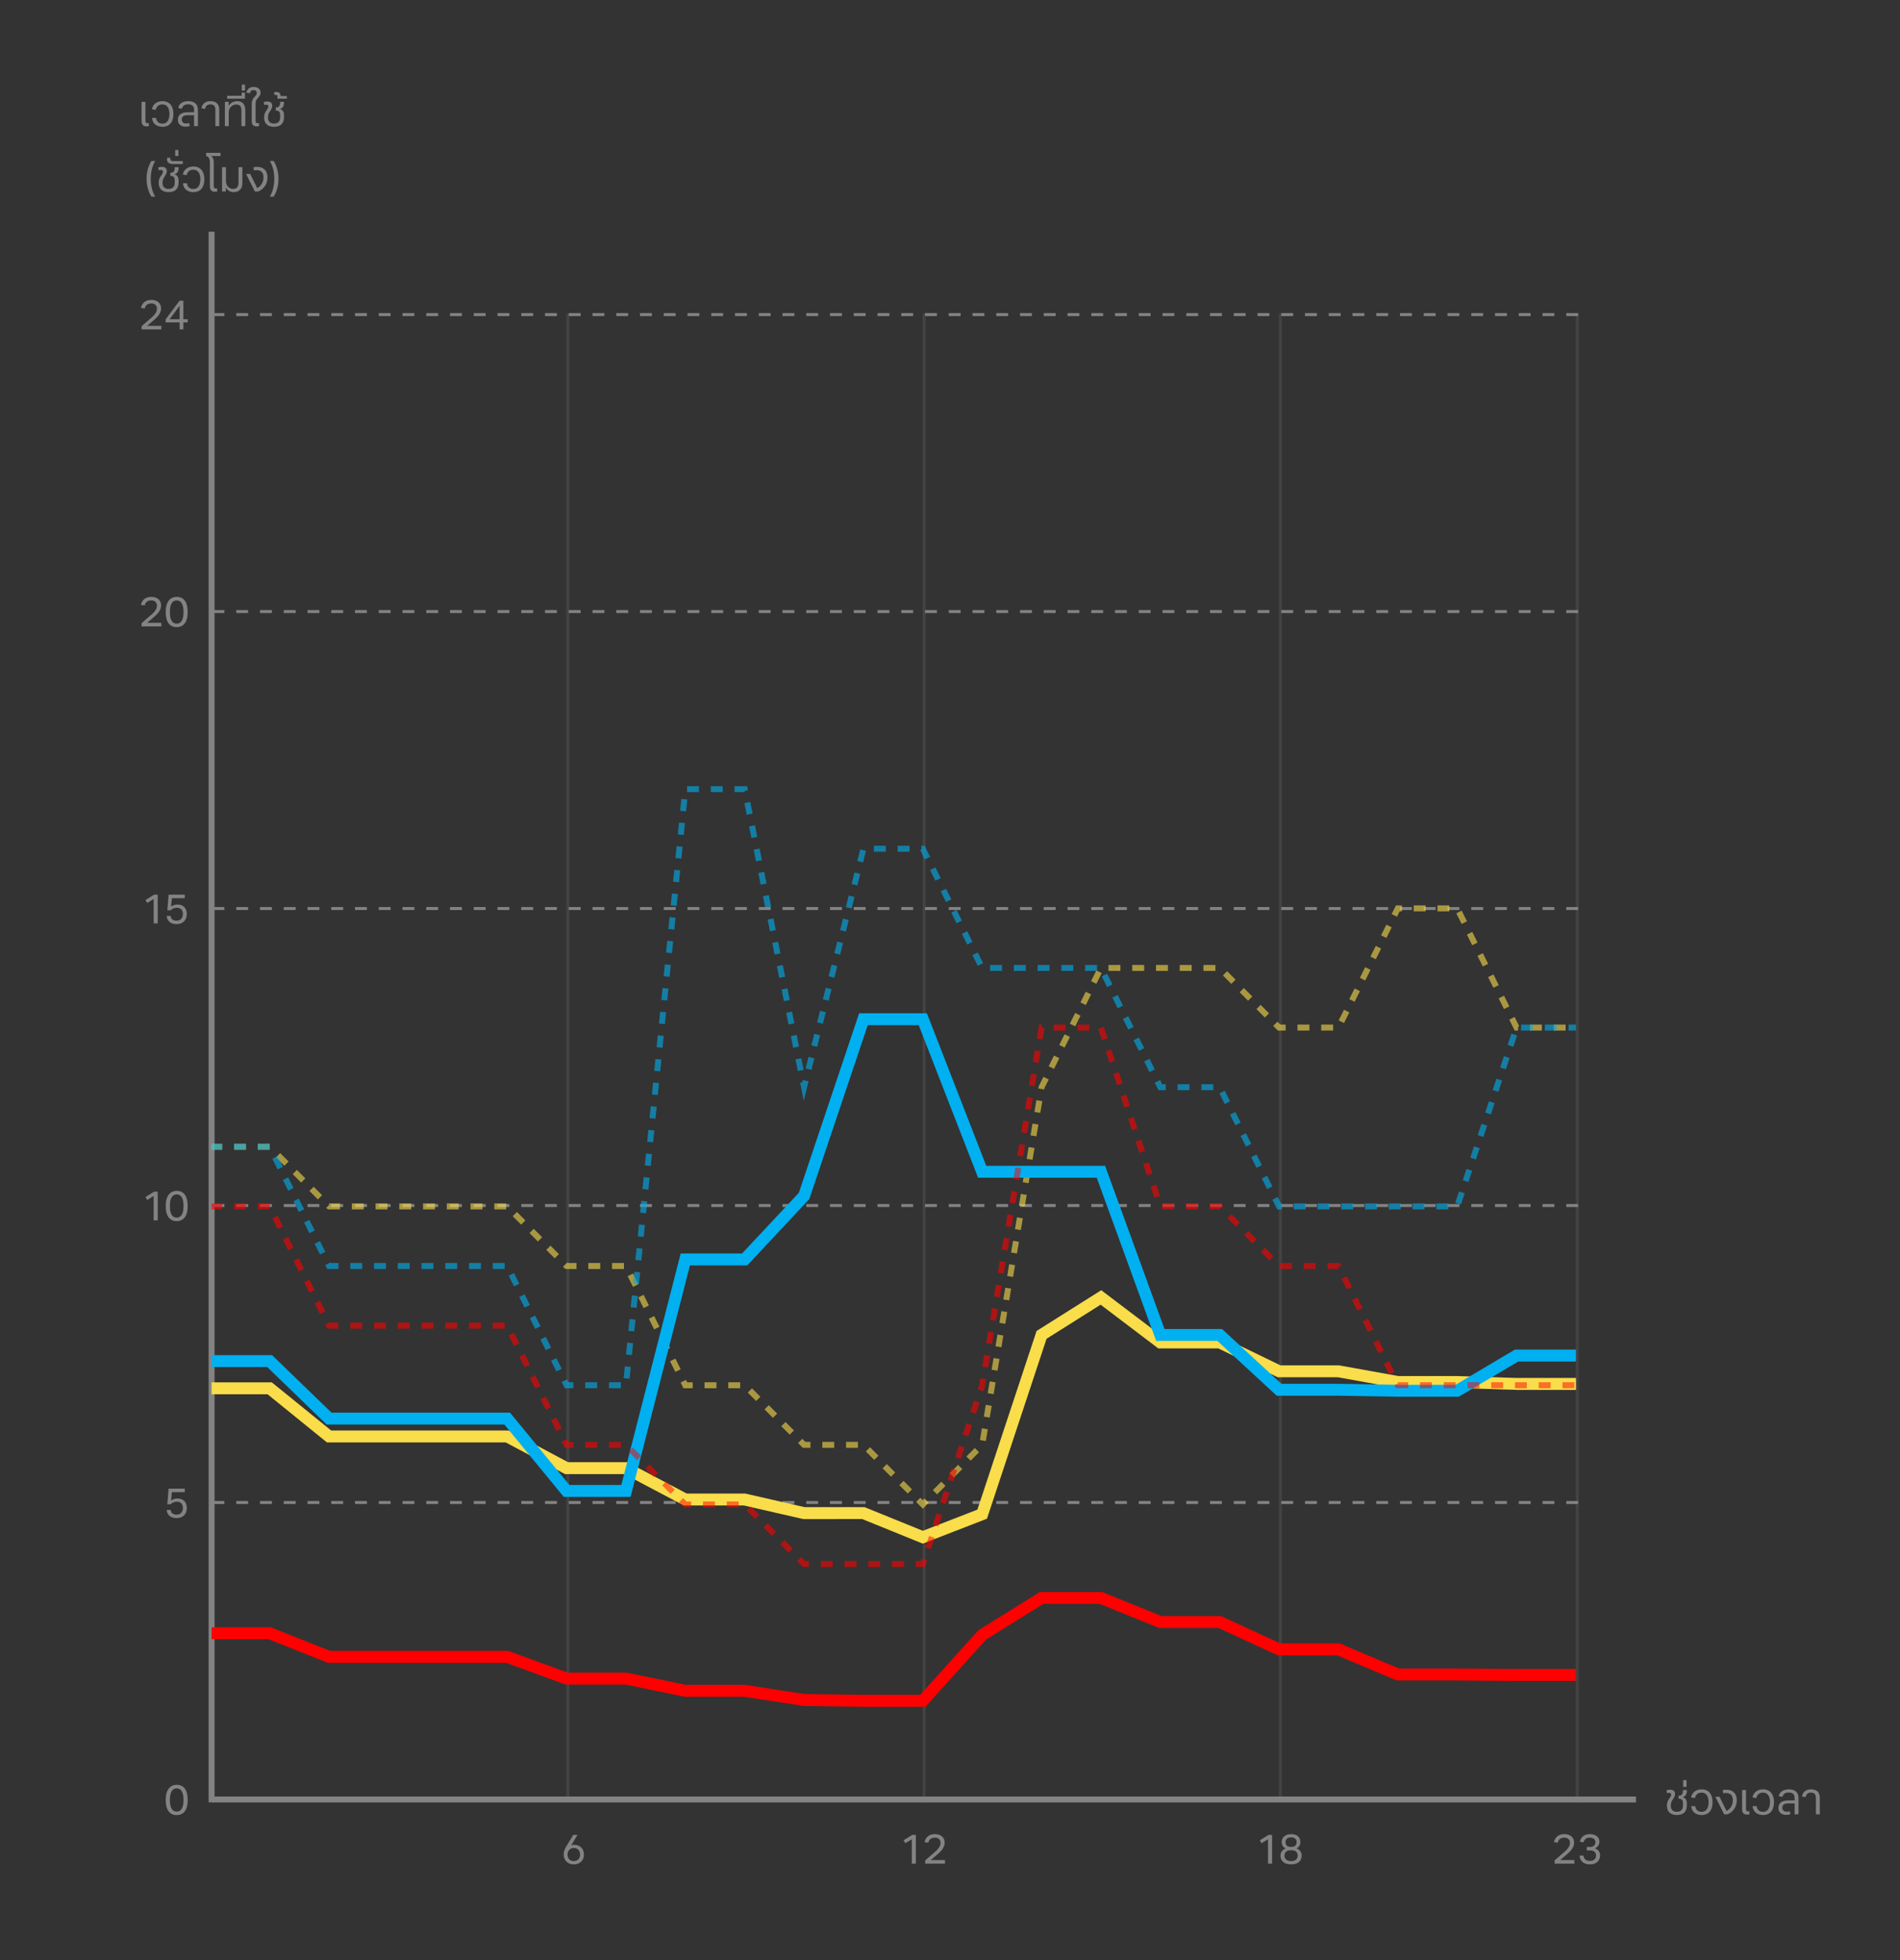 <svg width="320" height="330" viewBox="0 0 320 330" fill="none" xmlns="http://www.w3.org/2000/svg">
<rect width="320" height="330" fill="black" fill-opacity="0.8"/>
<path d="M35.637 303.445L35.637 39.003" stroke="#838383" stroke-miterlimit="10"/>
<path opacity="0.2" d="M95.637 303.445L95.637 52.761" stroke="#838383" stroke-width="0.5" stroke-miterlimit="10"/>
<path opacity="0.2" d="M155.637 303.445L155.637 52.761" stroke="#838383" stroke-width="0.5" stroke-miterlimit="10"/>
<path opacity="0.2" d="M215.637 303.445L215.637 52.761" stroke="#838383" stroke-width="0.5" stroke-miterlimit="10"/>
<path opacity="0.2" d="M265.637 303.445L265.637 52.761" stroke="#838383" stroke-width="0.5" stroke-miterlimit="10"/>
<path d="M35.792 52.962H265.792" stroke="#838383" stroke-width="0.5" stroke-miterlimit="10" stroke-dasharray="2 2"/>
<path d="M35.792 102.962H265.792" stroke="#838383" stroke-width="0.5" stroke-miterlimit="10" stroke-dasharray="2 2"/>
<path d="M35.792 152.962H265.792" stroke="#838383" stroke-width="0.5" stroke-miterlimit="10" stroke-dasharray="2 2"/>
<path d="M35.792 202.962H265.792" stroke="#838383" stroke-width="0.5" stroke-miterlimit="10" stroke-dasharray="2 2"/>
<path d="M35.792 252.962H265.792" stroke="#838383" stroke-width="0.5" stroke-miterlimit="10" stroke-dasharray="2 2"/>
<path d="M35.792 302.962L275.532 302.962" stroke="#838383" stroke-miterlimit="10"/>
<path d="M24.71 21.28C24.101 21.28 23.842 20.993 23.842 20.335V17.143H24.493V20.321C24.493 20.615 24.57 20.734 24.808 20.734C24.899 20.734 24.99 20.727 25.046 20.713L25.081 21.224C24.997 21.252 24.836 21.28 24.71 21.28ZM27.369 21.35C26.333 21.35 25.675 20.776 25.612 19.852H26.284C26.361 20.447 26.725 20.818 27.369 20.818C28.195 20.818 28.538 20.097 28.538 19.18C28.538 18.242 28.167 17.577 27.355 17.577C26.718 17.577 26.354 17.934 26.228 18.501L25.584 18.382C25.745 17.549 26.41 17.031 27.369 17.031C28.601 17.031 29.21 17.913 29.21 19.18C29.21 20.433 28.65 21.35 27.369 21.35ZM31.252 21.329C30.496 21.329 29.957 20.923 29.957 20.167C29.957 19.208 30.699 18.9 31.609 18.9H32.687V18.473C32.687 17.864 32.351 17.563 31.686 17.563C31.084 17.563 30.741 17.829 30.65 18.291L30.02 18.193C30.111 17.514 30.72 17.031 31.7 17.031C32.729 17.031 33.331 17.5 33.331 18.487V21.238H32.687V19.397H31.651C31.119 19.397 30.615 19.495 30.615 20.132C30.615 20.587 30.923 20.79 31.336 20.79C31.56 20.79 31.763 20.755 31.875 20.727L31.959 21.231C31.77 21.287 31.504 21.329 31.252 21.329ZM36.273 18.48C36.273 17.899 36.029 17.577 35.419 17.577C34.908 17.577 34.614 17.871 34.544 18.333L33.935 18.235C34.013 17.5 34.6 17.031 35.441 17.031C36.4 17.031 36.925 17.5 36.925 18.466V21.238H36.273V18.48ZM37.874 21.238V17.143H38.511V17.822C38.812 17.332 39.323 17.031 39.946 17.031C40.856 17.031 41.311 17.577 41.311 18.557V21.238H40.66V18.704C40.66 18.011 40.478 17.591 39.792 17.591C39.463 17.591 39.197 17.696 38.931 17.941C38.637 18.221 38.525 18.536 38.525 18.935V21.238H37.874ZM38.259 16.618V16.121H40.702V15.603H41.255V16.618H38.259ZM40.723 15.253V14.252H41.262V15.253H40.723ZM43.264 21.28C42.655 21.28 42.396 20.993 42.396 20.335V17.465C42.396 16.954 42.55 16.653 42.83 16.352C43.11 16.058 43.243 15.918 43.243 15.638C43.243 15.337 43.026 15.169 42.69 15.169C42.361 15.169 42.165 15.372 42.088 15.694L41.493 15.61C41.626 14.98 42.053 14.63 42.711 14.63C43.362 14.63 43.887 14.952 43.887 15.624C43.887 15.967 43.67 16.247 43.446 16.492C43.131 16.821 43.047 17.017 43.047 17.493V20.321C43.047 20.615 43.124 20.734 43.369 20.734C43.46 20.734 43.551 20.727 43.607 20.713L43.635 21.224C43.558 21.252 43.397 21.28 43.264 21.28ZM46.159 21.35C45.095 21.35 44.486 20.811 44.486 19.789V19.684C44.486 18.725 45.2 18.452 45.2 17.906C45.2 17.724 45.074 17.619 44.864 17.619C44.752 17.619 44.598 17.64 44.486 17.668L44.416 17.185C44.563 17.136 44.794 17.087 44.997 17.087C45.522 17.087 45.851 17.311 45.851 17.794C45.851 18.536 45.137 18.823 45.137 19.691V19.796C45.137 20.419 45.452 20.804 46.159 20.804C46.88 20.804 47.181 20.398 47.181 19.754V19.376C47.181 18.865 46.999 18.606 46.446 18.606V18.102C46.992 18.102 47.181 17.773 47.181 17.29V17.143H47.832V17.304C47.832 17.836 47.615 18.249 47.097 18.347C47.608 18.445 47.832 18.83 47.832 19.404V19.754C47.832 20.818 47.216 21.35 46.159 21.35ZM46.719 16.268C46.719 16.023 46.642 15.967 46.383 15.967H46.187V15.512C46.271 15.491 46.453 15.491 46.551 15.491C46.992 15.491 47.258 15.708 47.258 16.135V16.17H48.315V16.618H46.719V16.268ZM24.682 30.103C24.682 29.004 24.976 27.905 25.501 27.1H26.138C25.592 28.066 25.389 29.039 25.389 30.103C25.389 31.167 25.592 32.14 26.138 33.106H25.501C24.976 32.301 24.682 31.202 24.682 30.103ZM28.402 32.35C27.338 32.35 26.729 31.811 26.729 30.789V30.684C26.729 29.725 27.443 29.452 27.443 28.906C27.443 28.724 27.317 28.619 27.107 28.619C26.995 28.619 26.841 28.64 26.729 28.668L26.659 28.185C26.806 28.136 27.037 28.087 27.24 28.087C27.765 28.087 28.094 28.311 28.094 28.794C28.094 29.536 27.38 29.823 27.38 30.691V30.796C27.38 31.419 27.695 31.804 28.402 31.804C29.123 31.804 29.424 31.398 29.424 30.754V30.376C29.424 29.865 29.242 29.606 28.689 29.606V29.102C29.235 29.102 29.424 28.773 29.424 28.29V28.143H30.075V28.304C30.075 28.836 29.858 29.249 29.34 29.347C29.851 29.445 30.075 29.83 30.075 30.404V30.754C30.075 31.818 29.459 32.35 28.402 32.35ZM29.138 27.618C28.466 27.618 28.13 27.352 28.13 26.799C28.13 26.715 28.137 26.638 28.144 26.561H28.683V26.722C28.683 27.03 28.823 27.121 29.18 27.121H30.783V27.618H29.138ZM29.509 26.253V25.252H30.048V26.253H29.509ZM32.575 32.35C31.539 32.35 30.881 31.776 30.818 30.852H31.49C31.567 31.447 31.931 31.818 32.575 31.818C33.401 31.818 33.744 31.097 33.744 30.18C33.744 29.242 33.373 28.577 32.561 28.577C31.924 28.577 31.56 28.934 31.434 29.501L30.79 29.382C30.951 28.549 31.616 28.031 32.575 28.031C33.807 28.031 34.416 28.913 34.416 30.18C34.416 31.433 33.856 32.35 32.575 32.35ZM36.219 32.28C35.61 32.28 35.351 31.993 35.351 31.335V27.289C35.351 26.729 35.141 26.365 34.707 26.246V25.735H37.143V26.267H35.519C35.827 26.414 36.002 26.82 36.002 27.268V31.321C36.002 31.615 36.079 31.734 36.324 31.734C36.415 31.734 36.506 31.727 36.562 31.713L36.59 32.224C36.513 32.252 36.352 32.28 36.219 32.28ZM37.399 32.238V28.143H38.05V30.432C38.05 31.3 38.61 31.804 39.247 31.804C39.884 31.804 40.171 31.433 40.171 30.684V28.143H40.822V30.831C40.822 31.776 40.276 32.35 39.373 32.35C38.764 32.35 38.302 32.056 38.036 31.573V32.238H37.399ZM42.922 32.238L41.445 29.284H42.145L43.321 31.678C43.986 31.307 44.378 30.663 44.378 29.851C44.378 29.046 43.979 28.647 43.23 28.647C43.076 28.647 42.908 28.675 42.775 28.703L42.684 28.164C42.866 28.122 43.062 28.094 43.279 28.094C44.448 28.094 45.05 28.794 45.05 29.844C45.05 30.957 44.469 31.811 43.489 32.238H42.922ZM46.905 30.103C46.905 31.202 46.611 32.301 46.086 33.106H45.449C45.995 32.14 46.198 31.167 46.198 30.103C46.198 29.039 45.995 28.066 45.449 27.1H46.086C46.611 27.905 46.905 29.004 46.905 30.103Z" fill="#838383"/>
<path d="M282.422 305.574C281.358 305.574 280.749 305.035 280.749 304.013V303.908C280.749 302.949 281.463 302.676 281.463 302.13C281.463 301.948 281.337 301.843 281.127 301.843C281.015 301.843 280.861 301.864 280.749 301.892L280.679 301.409C280.826 301.36 281.057 301.311 281.26 301.311C281.785 301.311 282.114 301.535 282.114 302.018C282.114 302.76 281.4 303.047 281.4 303.915V304.02C281.4 304.643 281.715 305.028 282.422 305.028C283.143 305.028 283.444 304.622 283.444 303.978V303.6C283.444 303.089 283.262 302.83 282.709 302.83V302.326C283.255 302.326 283.444 301.997 283.444 301.514V301.367H284.095V301.528C284.095 302.06 283.878 302.473 283.36 302.571C283.871 302.669 284.095 303.054 284.095 303.628V303.978C284.095 305.042 283.479 305.574 282.422 305.574ZM283.48 300.842V299.701H284.047V300.842H283.48ZM286.595 305.574C285.559 305.574 284.901 305 284.838 304.076H285.51C285.587 304.671 285.951 305.042 286.595 305.042C287.421 305.042 287.764 304.321 287.764 303.404C287.764 302.466 287.393 301.801 286.581 301.801C285.944 301.801 285.58 302.158 285.454 302.725L284.81 302.606C284.971 301.773 285.636 301.255 286.595 301.255C287.827 301.255 288.436 302.137 288.436 303.404C288.436 304.657 287.876 305.574 286.595 305.574ZM290.386 305.462L288.909 302.508H289.609L290.785 304.902C291.45 304.531 291.842 303.887 291.842 303.075C291.842 302.27 291.443 301.871 290.694 301.871C290.54 301.871 290.372 301.899 290.239 301.927L290.148 301.388C290.33 301.346 290.526 301.318 290.743 301.318C291.912 301.318 292.514 302.018 292.514 303.068C292.514 304.181 291.933 305.035 290.953 305.462H290.386ZM294.278 305.504C293.669 305.504 293.41 305.217 293.41 304.559V301.367H294.061V304.545C294.061 304.839 294.138 304.958 294.376 304.958C294.467 304.958 294.558 304.951 294.614 304.937L294.649 305.448C294.565 305.476 294.404 305.504 294.278 305.504ZM296.937 305.574C295.901 305.574 295.243 305 295.18 304.076H295.852C295.929 304.671 296.293 305.042 296.937 305.042C297.763 305.042 298.106 304.321 298.106 303.404C298.106 302.466 297.735 301.801 296.923 301.801C296.286 301.801 295.922 302.158 295.796 302.725L295.152 302.606C295.313 301.773 295.978 301.255 296.937 301.255C298.169 301.255 298.778 302.137 298.778 303.404C298.778 304.657 298.218 305.574 296.937 305.574ZM300.82 305.553C300.064 305.553 299.525 305.147 299.525 304.391C299.525 303.432 300.267 303.124 301.177 303.124H302.255V302.697C302.255 302.088 301.919 301.787 301.254 301.787C300.652 301.787 300.309 302.053 300.218 302.515L299.588 302.417C299.679 301.738 300.288 301.255 301.268 301.255C302.297 301.255 302.899 301.724 302.899 302.711V305.462H302.255V303.621H301.219C300.687 303.621 300.183 303.719 300.183 304.356C300.183 304.811 300.491 305.014 300.904 305.014C301.128 305.014 301.331 304.979 301.443 304.951L301.527 305.455C301.338 305.511 301.072 305.553 300.82 305.553ZM305.841 302.704C305.841 302.123 305.596 301.801 304.987 301.801C304.476 301.801 304.182 302.095 304.112 302.557L303.503 302.459C303.58 301.724 304.168 301.255 305.008 301.255C305.967 301.255 306.492 301.724 306.492 302.69V305.462H305.841V302.704Z" fill="#838383"/>
<path d="M23.846 54.922C24.252 54.572 24.651 54.222 25.043 53.879C25.631 53.361 26.436 52.787 26.436 51.968C26.436 51.394 26.044 51.086 25.498 51.086C24.861 51.086 24.532 51.352 24.364 51.933L23.734 51.842C23.923 51.03 24.462 50.491 25.512 50.491C26.506 50.491 27.129 51.072 27.129 51.912C27.129 52.892 26.352 53.529 25.617 54.152C25.421 54.313 25.078 54.607 24.777 54.859H27.178V55.461H23.846V54.922ZM30.883 50.624V53.746H31.611V54.278H30.883V55.461H30.253V54.278H27.887V53.781L30.239 50.624H30.883ZM28.573 53.746H30.253V51.471L28.573 53.746Z" fill="#838383"/>
<path d="M23.846 104.922C24.252 104.572 24.651 104.222 25.043 103.879C25.631 103.361 26.436 102.787 26.436 101.968C26.436 101.394 26.044 101.086 25.498 101.086C24.861 101.086 24.532 101.352 24.364 101.933L23.734 101.842C23.923 101.03 24.462 100.491 25.512 100.491C26.506 100.491 27.129 101.072 27.129 101.912C27.129 102.892 26.352 103.529 25.617 104.152C25.421 104.313 25.078 104.607 24.777 104.859H27.178V105.461H23.846V104.922ZM29.749 105.587C28.629 105.587 27.908 104.789 27.908 103.046C27.908 101.289 28.671 100.491 29.777 100.491C30.897 100.491 31.611 101.289 31.611 103.046C31.611 104.789 30.883 105.587 29.749 105.587ZM28.615 103.046C28.615 104.271 28.958 104.999 29.763 104.999C30.526 104.999 30.911 104.306 30.911 103.046C30.911 101.786 30.526 101.086 29.763 101.086C28.958 101.086 28.615 101.821 28.615 103.046Z" fill="#838383"/>
<path d="M26.566 150.624V155.461H25.88V151.359L24.795 152.024L24.501 151.534L25.957 150.624H26.566ZM28.181 153.256L28.398 150.624H31.121V151.219H28.944L28.818 152.633C29.119 152.402 29.476 152.283 29.917 152.283C30.918 152.283 31.464 152.969 31.464 153.872C31.464 154.957 30.75 155.587 29.77 155.587C28.783 155.587 28.146 155.111 28.069 154.208H28.727C28.825 154.754 29.161 155.006 29.756 155.006C30.351 155.006 30.799 154.614 30.799 153.879C30.799 153.256 30.456 152.822 29.784 152.822C29.371 152.822 29.007 152.983 28.755 153.256H28.181Z" fill="#838383"/>
<path d="M26.566 200.624V205.461H25.88V201.359L24.795 202.024L24.501 201.534L25.957 200.624H26.566ZM29.749 205.587C28.629 205.587 27.908 204.789 27.908 203.046C27.908 201.289 28.671 200.491 29.777 200.491C30.897 200.491 31.611 201.289 31.611 203.046C31.611 204.789 30.883 205.587 29.749 205.587ZM28.615 203.046C28.615 204.271 28.958 204.999 29.763 204.999C30.526 204.999 30.911 204.306 30.911 203.046C30.911 201.786 30.526 201.086 29.763 201.086C28.958 201.086 28.615 201.821 28.615 203.046Z" fill="#838383"/>
<path d="M28.181 253.256L28.398 250.624H31.121V251.219H28.944L28.818 252.633C29.119 252.402 29.476 252.283 29.917 252.283C30.918 252.283 31.464 252.969 31.464 253.872C31.464 254.957 30.75 255.587 29.77 255.587C28.783 255.587 28.146 255.111 28.069 254.208H28.727C28.825 254.754 29.161 255.006 29.756 255.006C30.351 255.006 30.799 254.614 30.799 253.879C30.799 253.256 30.456 252.822 29.784 252.822C29.371 252.822 29.007 252.983 28.755 253.256H28.181Z" fill="#838383"/>
<path d="M29.749 305.588C28.629 305.588 27.908 304.79 27.908 303.047C27.908 301.29 28.671 300.492 29.777 300.492C30.897 300.492 31.611 301.29 31.611 303.047C31.611 304.79 30.883 305.588 29.749 305.588ZM28.615 303.047C28.615 304.272 28.958 305 29.763 305C30.526 305 30.911 304.307 30.911 303.047C30.911 301.787 30.526 301.087 29.763 301.087C28.958 301.087 28.615 301.822 28.615 303.047Z" fill="#838383"/>
<path d="M96.615 313.887C95.635 313.887 94.935 313.187 94.935 312.242C94.935 311.633 95.159 311.206 95.502 310.646L96.552 308.924H97.259L96.216 310.653C96.363 310.611 96.531 310.59 96.713 310.59C97.7 310.59 98.351 311.269 98.351 312.235C98.351 313.236 97.644 313.887 96.615 313.887ZM95.586 312.242C95.586 312.907 96.027 313.334 96.615 313.334C97.238 313.334 97.7 312.935 97.7 312.256C97.7 311.654 97.35 311.129 96.65 311.129C96.006 311.129 95.586 311.598 95.586 312.242Z" fill="#838383"/>
<path d="M154.251 308.924V313.761H153.565V309.659L152.48 310.324L152.186 309.834L153.642 308.924H154.251ZM155.818 313.222C156.224 312.872 156.623 312.522 157.015 312.179C157.603 311.661 158.408 311.087 158.408 310.268C158.408 309.694 158.016 309.386 157.47 309.386C156.833 309.386 156.504 309.652 156.336 310.233L155.706 310.142C155.895 309.33 156.434 308.791 157.484 308.791C158.478 308.791 159.101 309.372 159.101 310.212C159.101 311.192 158.324 311.829 157.589 312.452C157.393 312.613 157.05 312.907 156.749 313.159H159.15V313.761H155.818V313.222Z" fill="#838383"/>
<path d="M214.247 308.924V313.761H213.561V309.659L212.476 310.324L212.182 309.834L213.638 308.924H214.247ZM217.444 313.887C216.247 313.887 215.659 313.25 215.659 312.417C215.659 311.745 216.128 311.36 216.541 311.213C216.219 311.059 215.869 310.723 215.869 310.107C215.869 309.323 216.52 308.791 217.444 308.791C218.48 308.791 219.012 309.33 219.012 310.107C219.012 310.681 218.711 311.031 218.34 311.192C218.816 311.346 219.229 311.759 219.229 312.417C219.229 313.25 218.634 313.887 217.444 313.887ZM216.338 312.41C216.338 312.949 216.695 313.341 217.451 313.341C218.2 313.341 218.557 312.949 218.557 312.403C218.557 311.857 218.249 311.507 217.451 311.507C216.646 311.507 216.338 311.864 216.338 312.41ZM216.506 310.149C216.506 310.674 216.821 310.947 217.444 310.947C218.06 310.947 218.382 310.674 218.382 310.142C218.382 309.68 218.088 309.33 217.444 309.33C216.835 309.33 216.506 309.666 216.506 310.149Z" fill="#838383"/>
<path d="M261.828 313.222C262.234 312.872 262.633 312.522 263.025 312.179C263.613 311.661 264.418 311.087 264.418 310.268C264.418 309.694 264.026 309.386 263.48 309.386C262.843 309.386 262.514 309.652 262.346 310.233L261.716 310.142C261.905 309.33 262.444 308.791 263.494 308.791C264.488 308.791 265.111 309.372 265.111 310.212C265.111 311.192 264.334 311.829 263.599 312.452C263.403 312.613 263.06 312.907 262.759 313.159H265.16V313.761H261.828V313.222ZM267.773 313.887C266.513 313.887 266.072 313.103 266.037 312.403H266.695C266.772 313.012 267.108 313.306 267.759 313.306C268.396 313.306 268.809 312.984 268.809 312.396C268.809 311.78 268.382 311.542 267.787 311.542H267.248V310.954H267.808C268.333 310.954 268.704 310.667 268.704 310.128C268.704 309.652 268.333 309.379 267.738 309.379C267.185 309.379 266.863 309.624 266.702 310.17L266.079 310.079C266.247 309.267 266.863 308.791 267.766 308.791C268.781 308.791 269.376 309.337 269.376 310.051C269.376 310.597 269.096 310.954 268.627 311.185C269.187 311.409 269.488 311.815 269.488 312.375C269.488 313.145 268.977 313.887 267.773 313.887Z" fill="#838383"/>
<g opacity="0.2" clip-path="url(#clip0_3665_58090)">
<path d="M35.421 233.736H45.421L55.421 241.842H65.421H75.421H85.421L95.421 247.179H105.421L115.421 252.461H125.421L135.421 254.75L145.421 254.747L155.421 258.806L165.421 254.924L175.421 224.739L185.421 218.438L195.421 226.016H205.421L215.421 230.871H225.421L235.421 232.674H245.421L255.421 232.997H265.421" stroke="#F9DD4A" stroke-width="2" stroke-miterlimit="10"/>
<path d="M35.421 193.074H45.421L55.421 203.109H65.421H75.421H85.421L95.421 213.145H105.421L115.421 233.217H125.421L135.421 243.252H145.421L155.421 253.288L165.421 243.252L175.421 183.038L185.421 162.966H195.421H205.421L215.421 173.002H225.421L235.421 152.931H245.421L255.421 173.002H265.421" stroke="#F9DD4A" stroke-miterlimit="10" stroke-dasharray="2 2"/>
<path d="M35.421 229.156H45.421L55.421 238.832H65.421H75.421H85.421L95.421 251.009H105.421L115.421 212.038H125.421L135.421 201.347L145.421 171.598H155.421L165.421 197.282H175.421H185.421L195.421 224.75H205.421L215.421 233.979H225.421L235.421 234.147H245.421L255.421 228.223H265.421" stroke="#00B0F0" stroke-width="2" stroke-miterlimit="10"/>
<path d="M35.421 193.073H45.421L55.421 213.145H65.421H75.421H85.421L95.421 233.216H105.421L115.421 132.859H125.421L135.421 183.038L145.421 142.895H155.421L165.421 162.966H175.421H185.421L195.421 183.038H205.421L215.421 203.109H225.421H235.421H245.421L255.421 173.002H265.421" stroke="#00B0F0" stroke-miterlimit="10" stroke-dasharray="2 2"/>
<path d="M35.421 274.977H45.421L55.421 278.95H65.421H75.421H85.421L95.421 282.605H105.421L115.421 284.663H125.421L135.421 286.213L145.421 286.345H155.421L165.421 275.261L175.421 269.031H185.421L195.421 273.082H205.421L215.421 277.687H225.421L235.421 281.917H245.421L255.421 281.994H265.421" stroke="#FE0000" stroke-width="2" stroke-miterlimit="10"/>
<path d="M35.421 203.109H45.421L55.421 223.181H65.421H75.421H85.421L95.421 243.252H105.421L115.421 253.288H125.421L135.421 263.324H145.421H155.421L165.421 233.216L175.421 173.002H185.421L195.421 203.109H205.421L215.421 213.145H225.421L235.421 233.216H245.421H255.421H265.421" stroke="#FE0000" stroke-miterlimit="10" stroke-dasharray="2 2"/>
</g>
<g clip-path="url(#clip1_3665_58090)">
<path d="M35.421 233.736H45.421L55.421 241.842H65.421H75.421H85.421L95.421 247.179H105.421L115.421 252.461H125.421L135.421 254.75L145.421 254.747L155.421 258.806L165.421 254.924L175.421 224.739L185.421 218.438L195.421 226.016H205.421L215.421 230.871H225.421L235.421 232.674H245.421L255.421 232.997H265.421" stroke="#F9DD4A" stroke-width="2" stroke-miterlimit="10"/>
<path opacity="0.5" d="M35.421 193.074H45.421L55.421 203.109H65.421H75.421H85.421L95.421 213.145H105.421L115.421 233.217H125.421L135.421 243.252H145.421L155.421 253.288L165.421 243.252L175.421 183.038L185.421 162.966H195.421H205.421L215.421 173.002H225.421L235.421 152.931H245.421L255.421 173.002H265.421" stroke="#F9DD4A" stroke-miterlimit="10" stroke-dasharray="2 2"/>
<path d="M35.421 229.156H45.421L55.421 238.832H65.421H75.421H85.421L95.421 251.009H105.421L115.421 212.038H125.421L135.421 201.347L145.421 171.598H155.421L165.421 197.282H175.421H185.421L195.421 224.75H205.421L215.421 233.979H225.421L235.421 234.147H245.421L255.421 228.223H265.421" stroke="#00B0F0" stroke-width="2" stroke-miterlimit="10"/>
<path opacity="0.5" d="M35.421 193.073H45.421L55.421 213.145H65.421H75.421H85.421L95.421 233.216H105.421L115.421 132.859H125.421L135.421 183.038L145.421 142.895H155.421L165.421 162.966H175.421H185.421L195.421 183.038H205.421L215.421 203.109H225.421H235.421H245.421L255.421 173.002H265.421" stroke="#00B0F0" stroke-miterlimit="10" stroke-dasharray="2 2"/>
<path d="M35.421 274.977H45.421L55.421 278.95H65.421H75.421H85.421L95.421 282.605H105.421L115.421 284.663H125.421L135.421 286.213L145.421 286.345H155.421L165.421 275.261L175.421 269.031H185.421L195.421 273.082H205.421L215.421 277.687H225.421L235.421 281.917H245.421L255.421 281.994H265.421" stroke="#FE0000" stroke-width="2" stroke-miterlimit="10"/>
<path opacity="0.5" d="M35.421 203.109H45.421L55.421 223.181H65.421H75.421H85.421L95.421 243.252H105.421L115.421 253.288H125.421L135.421 263.324H145.421H155.421L165.421 233.216L175.421 173.002H185.421L195.421 203.109H205.421L215.421 213.145H225.421L235.421 233.216H245.421H255.421H265.421" stroke="#FE0000" stroke-miterlimit="10" stroke-dasharray="2 2"/>
</g>
<defs>
<clipPath id="clip0_3665_58090">
<rect width="230" height="250" fill="white" transform="translate(35.637 53)"/>
</clipPath>
<clipPath id="clip1_3665_58090">
<rect width="230" height="250" fill="white" transform="translate(35.637 53)"/>
</clipPath>
</defs>
</svg>

